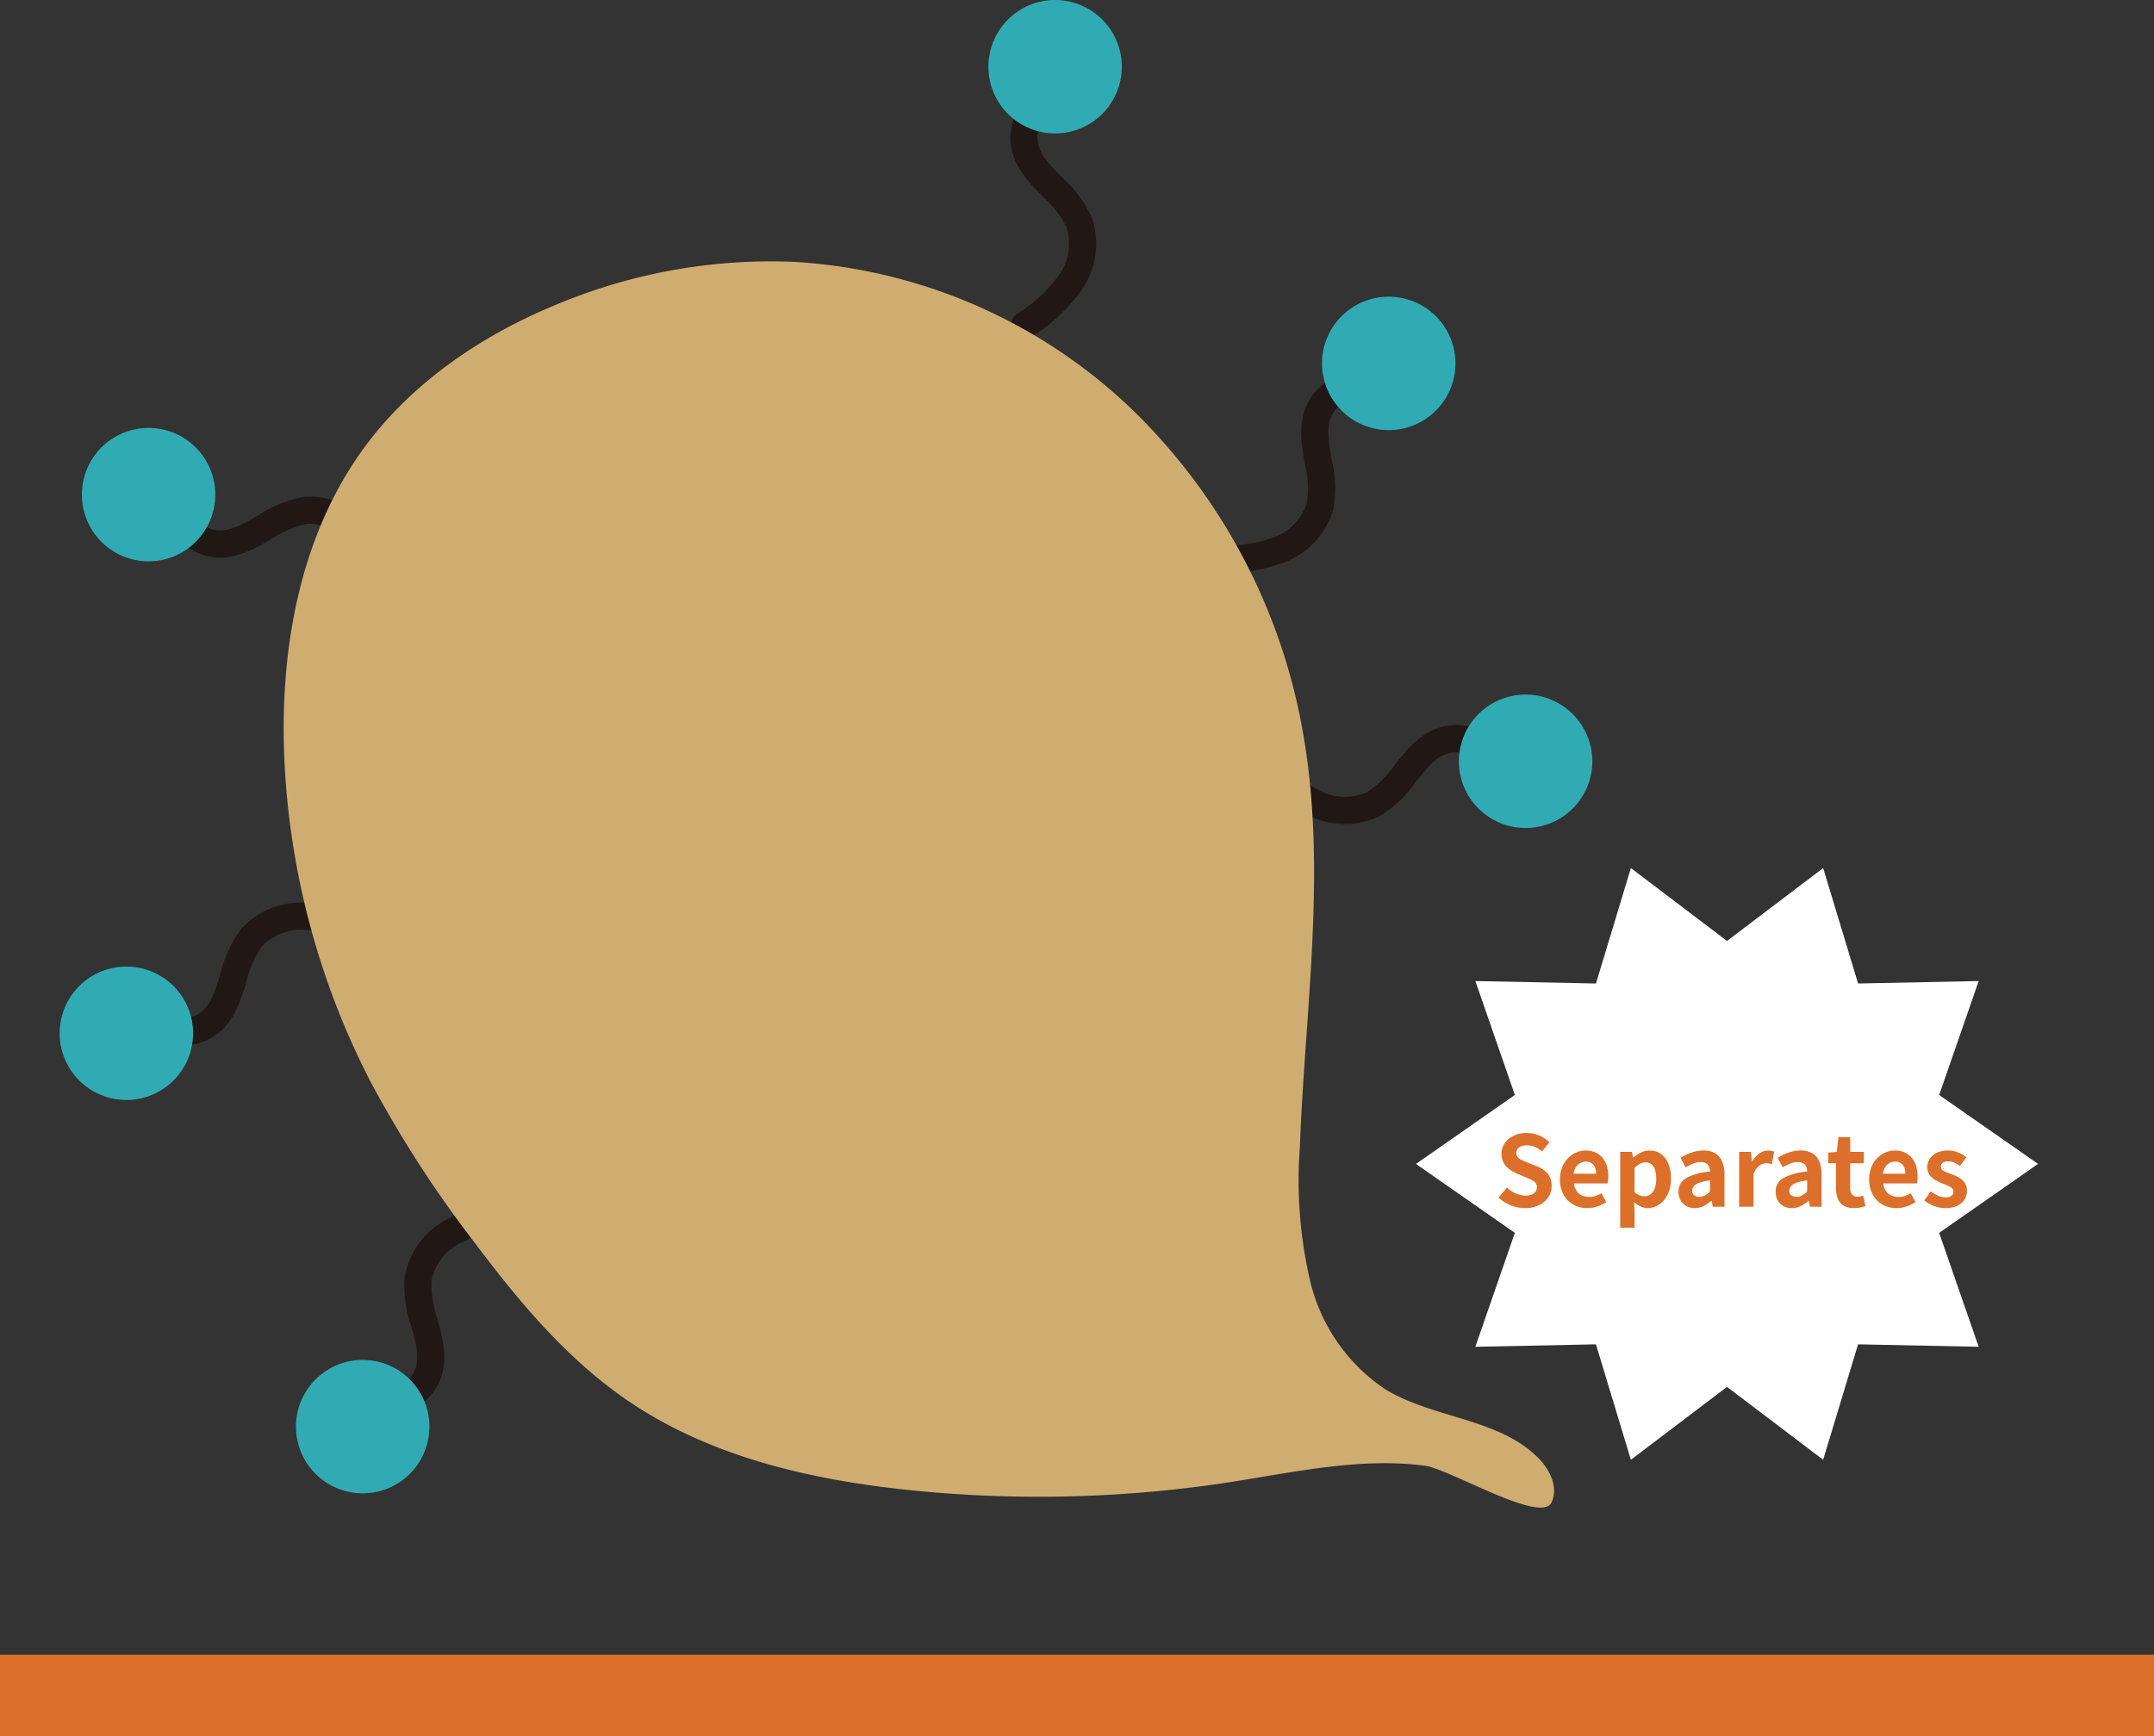 <svg xmlns="http://www.w3.org/2000/svg" width="176" height="141.867" viewBox="0 0 176 141.867"><rect x="0" y="0" width="176" height="141.867" fill="#333333" stroke="none"/><g transform="translate(-713.567 -3140.117)"><rect width="176" height="6.651" transform="translate(713.567 3275.333)" fill="#dc702a"/><path d="M436.194,42.983a1.112,1.112,0,0,1,1.1-1.3,12.146,12.146,0,0,0,4.625-.667,4.456,4.456,0,0,0,2.731-2.847,8.4,8.4,0,0,0-.172-3.186c-.289-1.632-.616-3.461.326-5.13,1.152-2.041,3.646-2.685,5.136-3.069a1.108,1.108,0,0,1,.555,2.146c-1.555.4-3.125.887-3.76,2.013-.551.975-.319,2.222-.074,3.651a9.93,9.93,0,0,1,.146,4.09,6.6,6.6,0,0,1-4.041,4.38,14.1,14.1,0,0,1-5.484.836,1.109,1.109,0,0,1-1.085-.913" transform="translate(375.706 3143.019)" fill="#211815"/><path d="M451.32,32.689a5.451,5.451,0,1,1,4.413-6.322,5.452,5.452,0,0,1-4.413,6.322" transform="translate(376.672 3142.489)" fill="#30abb4"/><path d="M439.944,55.781a1.084,1.084,0,0,1,.14-.146,1.108,1.108,0,0,1,1.564.108,12.127,12.127,0,0,0,3.559,3.026,4.453,4.453,0,0,0,3.942.165,8.4,8.4,0,0,0,2.276-2.236c1.031-1.3,2.187-2.751,4.063-3.149,2.292-.486,4.425.958,5.7,1.82a1.108,1.108,0,0,1-1.241,1.837c-1.33-.9-2.732-1.756-4-1.488-1.1.232-1.878,1.23-2.788,2.36a9.933,9.933,0,0,1-2.971,2.814,6.6,6.6,0,0,1-5.957-.134,14.074,14.074,0,0,1-4.254-3.559,1.107,1.107,0,0,1-.033-1.418" transform="translate(376.11 3145.915)" fill="#211815"/><path d="M457.036,60.92a5.451,5.451,0,1,1,7.66-.872,5.451,5.451,0,0,1-7.66.872" transform="translate(377.792 3145.671)" fill="#30abb4"/><path d="M422.362,26.786a1.05,1.05,0,0,1-.129-.156,1.108,1.108,0,0,1,.3-1.54,12.142,12.142,0,0,0,3.434-3.168,4.454,4.454,0,0,0,.64-3.893,8.4,8.4,0,0,0-1.944-2.528c-1.163-1.181-2.467-2.5-2.635-4.414-.206-2.334,1.484-4.276,2.5-5.437A1.109,1.109,0,0,1,426.192,7.1c-1.054,1.21-2.073,2.5-1.96,3.788.1,1.116,1,2.013,2.006,3.052a9.951,9.951,0,0,1,2.435,3.289,6.6,6.6,0,0,1-.852,5.9,14.11,14.11,0,0,1-4.048,3.793,1.108,1.108,0,0,1-1.411-.139" transform="translate(374.117 3140.688)" fill="#211815"/><path d="M429.662,9.336a5.451,5.451,0,1,1,.059-7.709,5.452,5.452,0,0,1-.059,7.709" transform="translate(373.942 3140.117)" fill="#30abb4"/><path d="M379.017,45.2a1.107,1.107,0,0,1-1.6-.587,12.122,12.122,0,0,0-2.2-4.119,4.456,4.456,0,0,0-3.607-1.6,8.4,8.4,0,0,0-2.936,1.248c-1.434.828-3.043,1.759-4.934,1.443-2.311-.388-3.767-2.512-4.637-3.781a1.108,1.108,0,1,1,1.828-1.254c.908,1.325,1.9,2.634,3.175,2.848,1.105.185,2.2-.458,3.458-1.176a9.959,9.959,0,0,1,3.8-1.532A6.605,6.605,0,0,1,376.85,39a14.112,14.112,0,0,1,2.656,4.871,1.109,1.109,0,0,1-.489,1.331" transform="translate(367.068 3144.029)" fill="#211815"/><path d="M363.919,34.269a5.451,5.451,0,1,1-7.446-1.992,5.45,5.45,0,0,1,7.446,1.992" transform="translate(366.508 3143.539)" fill="#30abb4"/><path d="M377.808,69.622a1.126,1.126,0,0,1-.075.187,1.109,1.109,0,0,1-1.493.478,12.14,12.14,0,0,0-4.426-1.5,4.46,4.46,0,0,0-3.724,1.3A8.431,8.431,0,0,0,366.8,73.01c-.48,1.586-1.018,3.365-2.612,4.427-1.952,1.3-4.467.744-5.97.412a1.108,1.108,0,0,1,.477-2.165c1.568.346,3.188.623,4.264-.094.933-.62,1.291-1.837,1.718-3.222a9.937,9.937,0,0,1,1.721-3.712,6.6,6.6,0,0,1,5.586-2.076,14.1,14.1,0,0,1,5.269,1.737,1.11,1.11,0,0,1,.554,1.306" transform="translate(366.899 3147.336)" fill="#211815"/><path d="M359.144,71.488a5.451,5.451,0,1,1-6.8,3.639,5.45,5.45,0,0,1,6.8-3.639" transform="translate(366.331 3147.846)" fill="#30abb4"/><path d="M387.969,89.409a1.061,1.061,0,0,1,.037.2,1.11,1.11,0,0,1-1.005,1.2,12.132,12.132,0,0,0-4.539,1.1,4.456,4.456,0,0,0-2.449,3.094,8.4,8.4,0,0,0,.474,3.155c.443,1.6.942,3.386.163,5.138-.952,2.142-3.373,3.019-4.82,3.545a1.109,1.109,0,0,1-.757-2.084c1.51-.548,3.026-1.181,3.552-2.362.456-1.023.106-2.244-.274-3.641a9.947,9.947,0,0,1-.534-4.058,6.6,6.6,0,0,1,3.606-4.744A14.084,14.084,0,0,1,386.8,88.6a1.109,1.109,0,0,1,1.167.806" transform="translate(368.819 3149.728)" fill="#211815"/><path d="M373.521,100.45a5.451,5.451,0,1,1-3.791,6.713,5.451,5.451,0,0,1,3.791-6.713" transform="translate(368.22 3150.991)" fill="#30abb4"/><path d="M446.227,118.98a102.919,102.919,0,0,1-26.557.683c-8.033-.838-16.176-2.717-22.86-7.252-5.018-3.405-8.972-8.143-12.61-12.995a94.206,94.206,0,0,1-8.525-13.206,63.712,63.712,0,0,1-7-26.39c-.378-8.894,1.279-18.19,6.552-25.362,4.007-5.451,9.87-9.343,16.153-11.853a45.313,45.313,0,0,1,18.9-3.3,43.616,43.616,0,0,1,27.542,11.944,48.351,48.351,0,0,1,14.106,26.637c1.949,11.127.145,22.516-.275,33.805a36.121,36.121,0,0,0,.85,10.927,14.733,14.733,0,0,0,6.135,8.819c3.914,2.385,9.193,2.342,12.453,5.563.979.967,1.726,2.461,1.115,3.695-.872,1.761-8.318-2.756-10.359-3.019-5.2-.674-10.5.5-15.618,1.3" transform="translate(368.122 3142.207)" fill="#cfad71"/><path d="M502.541,88.165,494.46,93.8l3.227,9.309-9.853-.2-2.853,9.433-7.856-5.956-7.856,5.956-2.853-9.433-9.853.2,3.227-9.309-8.081-5.633,8.082-5.634-3.227-9.309,9.853.2,2.853-9.433,7.855,5.956,7.857-5.956,2.853,9.433,9.853-.2-3.228,9.309Z" transform="translate(377.553 3147.059)" fill="#fff"/><path d="M2.5.112a3.137,3.137,0,0,1-1.16-.224,3.028,3.028,0,0,1-1-.64l.68-.816a2.524,2.524,0,0,0,.716.476,1.929,1.929,0,0,0,.788.18,1.143,1.143,0,0,0,.7-.184.592.592,0,0,0,.24-.5.52.52,0,0,0-.116-.356,1.075,1.075,0,0,0-.316-.236,4.925,4.925,0,0,0-.464-.208l-.784-.344a2.615,2.615,0,0,1-.572-.324,1.67,1.67,0,0,1-.456-.516,1.464,1.464,0,0,1-.18-.744A1.5,1.5,0,0,1,.84-5.192,1.853,1.853,0,0,1,1.568-5.8a2.364,2.364,0,0,1,1.056-.228,2.654,2.654,0,0,1,1.016.2,2.5,2.5,0,0,1,.848.568l-.6.736a2.338,2.338,0,0,0-.584-.36,1.736,1.736,0,0,0-.68-.128,1.028,1.028,0,0,0-.612.164.534.534,0,0,0-.228.46.482.482,0,0,0,.128.344,1.124,1.124,0,0,0,.336.236q.208.1.456.2L3.48-3.3a2.432,2.432,0,0,1,.628.36,1.51,1.51,0,0,1,.416.52,1.669,1.669,0,0,1,.148.736,1.621,1.621,0,0,1-.26.888,1.866,1.866,0,0,1-.744.656A2.545,2.545,0,0,1,2.5.112Zm5.08,0a2.283,2.283,0,0,1-1.128-.28,2.073,2.073,0,0,1-.8-.808,2.519,2.519,0,0,1-.3-1.264,2.62,2.62,0,0,1,.172-.976,2.227,2.227,0,0,1,.472-.74,2.137,2.137,0,0,1,.672-.472,1.894,1.894,0,0,1,.772-.164,1.827,1.827,0,0,1,1.032.276,1.713,1.713,0,0,1,.628.76A2.737,2.737,0,0,1,9.3-2.448a2.866,2.866,0,0,1-.016.308,1.578,1.578,0,0,1-.04.236H6.488A1.4,1.4,0,0,0,6.7-1.3a1.057,1.057,0,0,0,.432.372,1.4,1.4,0,0,0,.6.124,1.686,1.686,0,0,0,.512-.076A2.221,2.221,0,0,0,8.736-1.1l.4.72a2.952,2.952,0,0,1-.736.36A2.591,2.591,0,0,1,7.576.112ZM6.464-2.7H8.3a1.153,1.153,0,0,0-.2-.716.757.757,0,0,0-.644-.268.942.942,0,0,0-.44.108.937.937,0,0,0-.352.328A1.346,1.346,0,0,0,6.464-2.7ZM10.272,1.72v-6.2h.96l.088.464h.024a2.969,2.969,0,0,1,.62-.408,1.563,1.563,0,0,1,.7-.168,1.566,1.566,0,0,1,.944.284,1.811,1.811,0,0,1,.6.792,3.115,3.115,0,0,1,.212,1.2A2.907,2.907,0,0,1,14.152-1a2.054,2.054,0,0,1-.708.828,1.665,1.665,0,0,1-.924.284,1.381,1.381,0,0,1-.572-.128,2.075,2.075,0,0,1-.54-.36l.04.728V1.72ZM12.264-.856a.8.8,0,0,0,.48-.156,1.046,1.046,0,0,0,.344-.476,2.193,2.193,0,0,0,.128-.808,2.393,2.393,0,0,0-.1-.724.911.911,0,0,0-.288-.452.788.788,0,0,0-.5-.152.923.923,0,0,0-.436.112,1.908,1.908,0,0,0-.444.344v1.976a1.284,1.284,0,0,0,.424.264A1.2,1.2,0,0,0,12.264-.856Zm4.1.968a1.366,1.366,0,0,1-.692-.172A1.189,1.189,0,0,1,15.2-.536a1.426,1.426,0,0,1-.164-.688,1.248,1.248,0,0,1,.616-1.108,4.678,4.678,0,0,1,1.96-.54,1.124,1.124,0,0,0-.08-.4.592.592,0,0,0-.236-.276.823.823,0,0,0-.444-.1,1.665,1.665,0,0,0-.616.12,3.937,3.937,0,0,0-.616.312L15.208-4a3.993,3.993,0,0,1,.56-.3,4.186,4.186,0,0,1,.624-.212,2.73,2.73,0,0,1,.68-.084,1.863,1.863,0,0,1,.952.224A1.383,1.383,0,0,1,18.6-3.7a2.722,2.722,0,0,1,.192,1.088V0h-.96l-.08-.48h-.04a2.865,2.865,0,0,1-.624.424A1.605,1.605,0,0,1,16.36.112Zm.392-.92A.9.9,0,0,0,17.2-.924a1.969,1.969,0,0,0,.412-.324v-.9a3.807,3.807,0,0,0-.864.184,1.073,1.073,0,0,0-.456.284.557.557,0,0,0-.136.364.444.444,0,0,0,.164.384A.707.707,0,0,0,16.752-.808ZM19.992,0V-4.48h.96l.088.792h.024a1.973,1.973,0,0,1,.584-.672,1.2,1.2,0,0,1,.688-.232,1.361,1.361,0,0,1,.308.028,1.414,1.414,0,0,1,.212.068L22.664-3.48q-.128-.032-.228-.052a1.318,1.318,0,0,0-.252-.02.948.948,0,0,0-.54.2,1.474,1.474,0,0,0-.476.68V0Zm4.3.112A1.366,1.366,0,0,1,23.6-.06a1.189,1.189,0,0,1-.464-.476,1.426,1.426,0,0,1-.164-.688,1.248,1.248,0,0,1,.616-1.108,4.678,4.678,0,0,1,1.96-.54,1.124,1.124,0,0,0-.08-.4.592.592,0,0,0-.236-.276.823.823,0,0,0-.444-.1,1.665,1.665,0,0,0-.616.12,3.937,3.937,0,0,0-.616.312L23.144-4a3.993,3.993,0,0,1,.56-.3,4.186,4.186,0,0,1,.624-.212,2.73,2.73,0,0,1,.68-.084,1.863,1.863,0,0,1,.952.224,1.383,1.383,0,0,1,.576.664,2.722,2.722,0,0,1,.192,1.088V0h-.96l-.08-.48h-.04a2.865,2.865,0,0,1-.624.424A1.605,1.605,0,0,1,24.3.112Zm.392-.92a.9.9,0,0,0,.452-.116,1.969,1.969,0,0,0,.412-.324v-.9a3.807,3.807,0,0,0-.864.184,1.073,1.073,0,0,0-.456.284.557.557,0,0,0-.136.364.444.444,0,0,0,.164.384A.707.707,0,0,0,24.688-.808Zm4.68.92A1.554,1.554,0,0,1,28.512-.1a1.186,1.186,0,0,1-.472-.588A2.43,2.43,0,0,1,27.9-1.56V-3.552h-.632v-.872l.7-.056L28.1-5.688h.968V-4.48h1.112v.928H29.064v1.984a.85.85,0,0,0,.16.568.572.572,0,0,0,.456.184.9.9,0,0,0,.232-.032q.12-.032.208-.064l.2.856Q30.136,0,29.9.056A2.311,2.311,0,0,1,29.368.112Zm3.48,0a2.283,2.283,0,0,1-1.128-.28,2.073,2.073,0,0,1-.8-.808,2.519,2.519,0,0,1-.3-1.264,2.62,2.62,0,0,1,.172-.976,2.227,2.227,0,0,1,.472-.74,2.137,2.137,0,0,1,.672-.472,1.894,1.894,0,0,1,.772-.164,1.827,1.827,0,0,1,1.032.276,1.713,1.713,0,0,1,.628.76,2.737,2.737,0,0,1,.212,1.108,2.866,2.866,0,0,1-.016.308,1.579,1.579,0,0,1-.04.236H31.76a1.4,1.4,0,0,0,.216.608,1.057,1.057,0,0,0,.432.372,1.4,1.4,0,0,0,.6.124,1.686,1.686,0,0,0,.512-.076,2.221,2.221,0,0,0,.488-.228l.4.72a2.952,2.952,0,0,1-.736.36A2.591,2.591,0,0,1,32.848.112ZM31.736-2.7h1.832a1.153,1.153,0,0,0-.2-.716.757.757,0,0,0-.644-.268.942.942,0,0,0-.44.108.937.937,0,0,0-.352.328A1.346,1.346,0,0,0,31.736-2.7ZM36.824.112a2.528,2.528,0,0,1-.908-.176,2.9,2.9,0,0,1-.8-.448l.536-.744a3.088,3.088,0,0,0,.588.356,1.469,1.469,0,0,0,.612.132A.754.754,0,0,0,37.348-.9a.425.425,0,0,0,.156-.34.36.36,0,0,0-.136-.284,1.363,1.363,0,0,0-.352-.208q-.216-.092-.448-.18a4.274,4.274,0,0,1-.556-.272,1.484,1.484,0,0,1-.46-.412,1.037,1.037,0,0,1-.184-.628,1.235,1.235,0,0,1,.208-.708,1.407,1.407,0,0,1,.58-.484,2.05,2.05,0,0,1,.884-.176,2.127,2.127,0,0,1,.868.168,2.983,2.983,0,0,1,.652.384l-.528.712a2.544,2.544,0,0,0-.476-.28,1.189,1.189,0,0,0-.484-.1.707.707,0,0,0-.456.12.387.387,0,0,0-.144.312.346.346,0,0,0,.12.268,1.052,1.052,0,0,0,.328.188l.44.168a4.254,4.254,0,0,1,.444.188,2.05,2.05,0,0,1,.4.26,1.112,1.112,0,0,1,.292.372,1.2,1.2,0,0,1,.108.532,1.317,1.317,0,0,1-.2.716,1.391,1.391,0,0,1-.6.512A2.278,2.278,0,0,1,36.824.112Z" transform="translate(835.678 3238.724)" fill="#dc702a"/></g></svg>